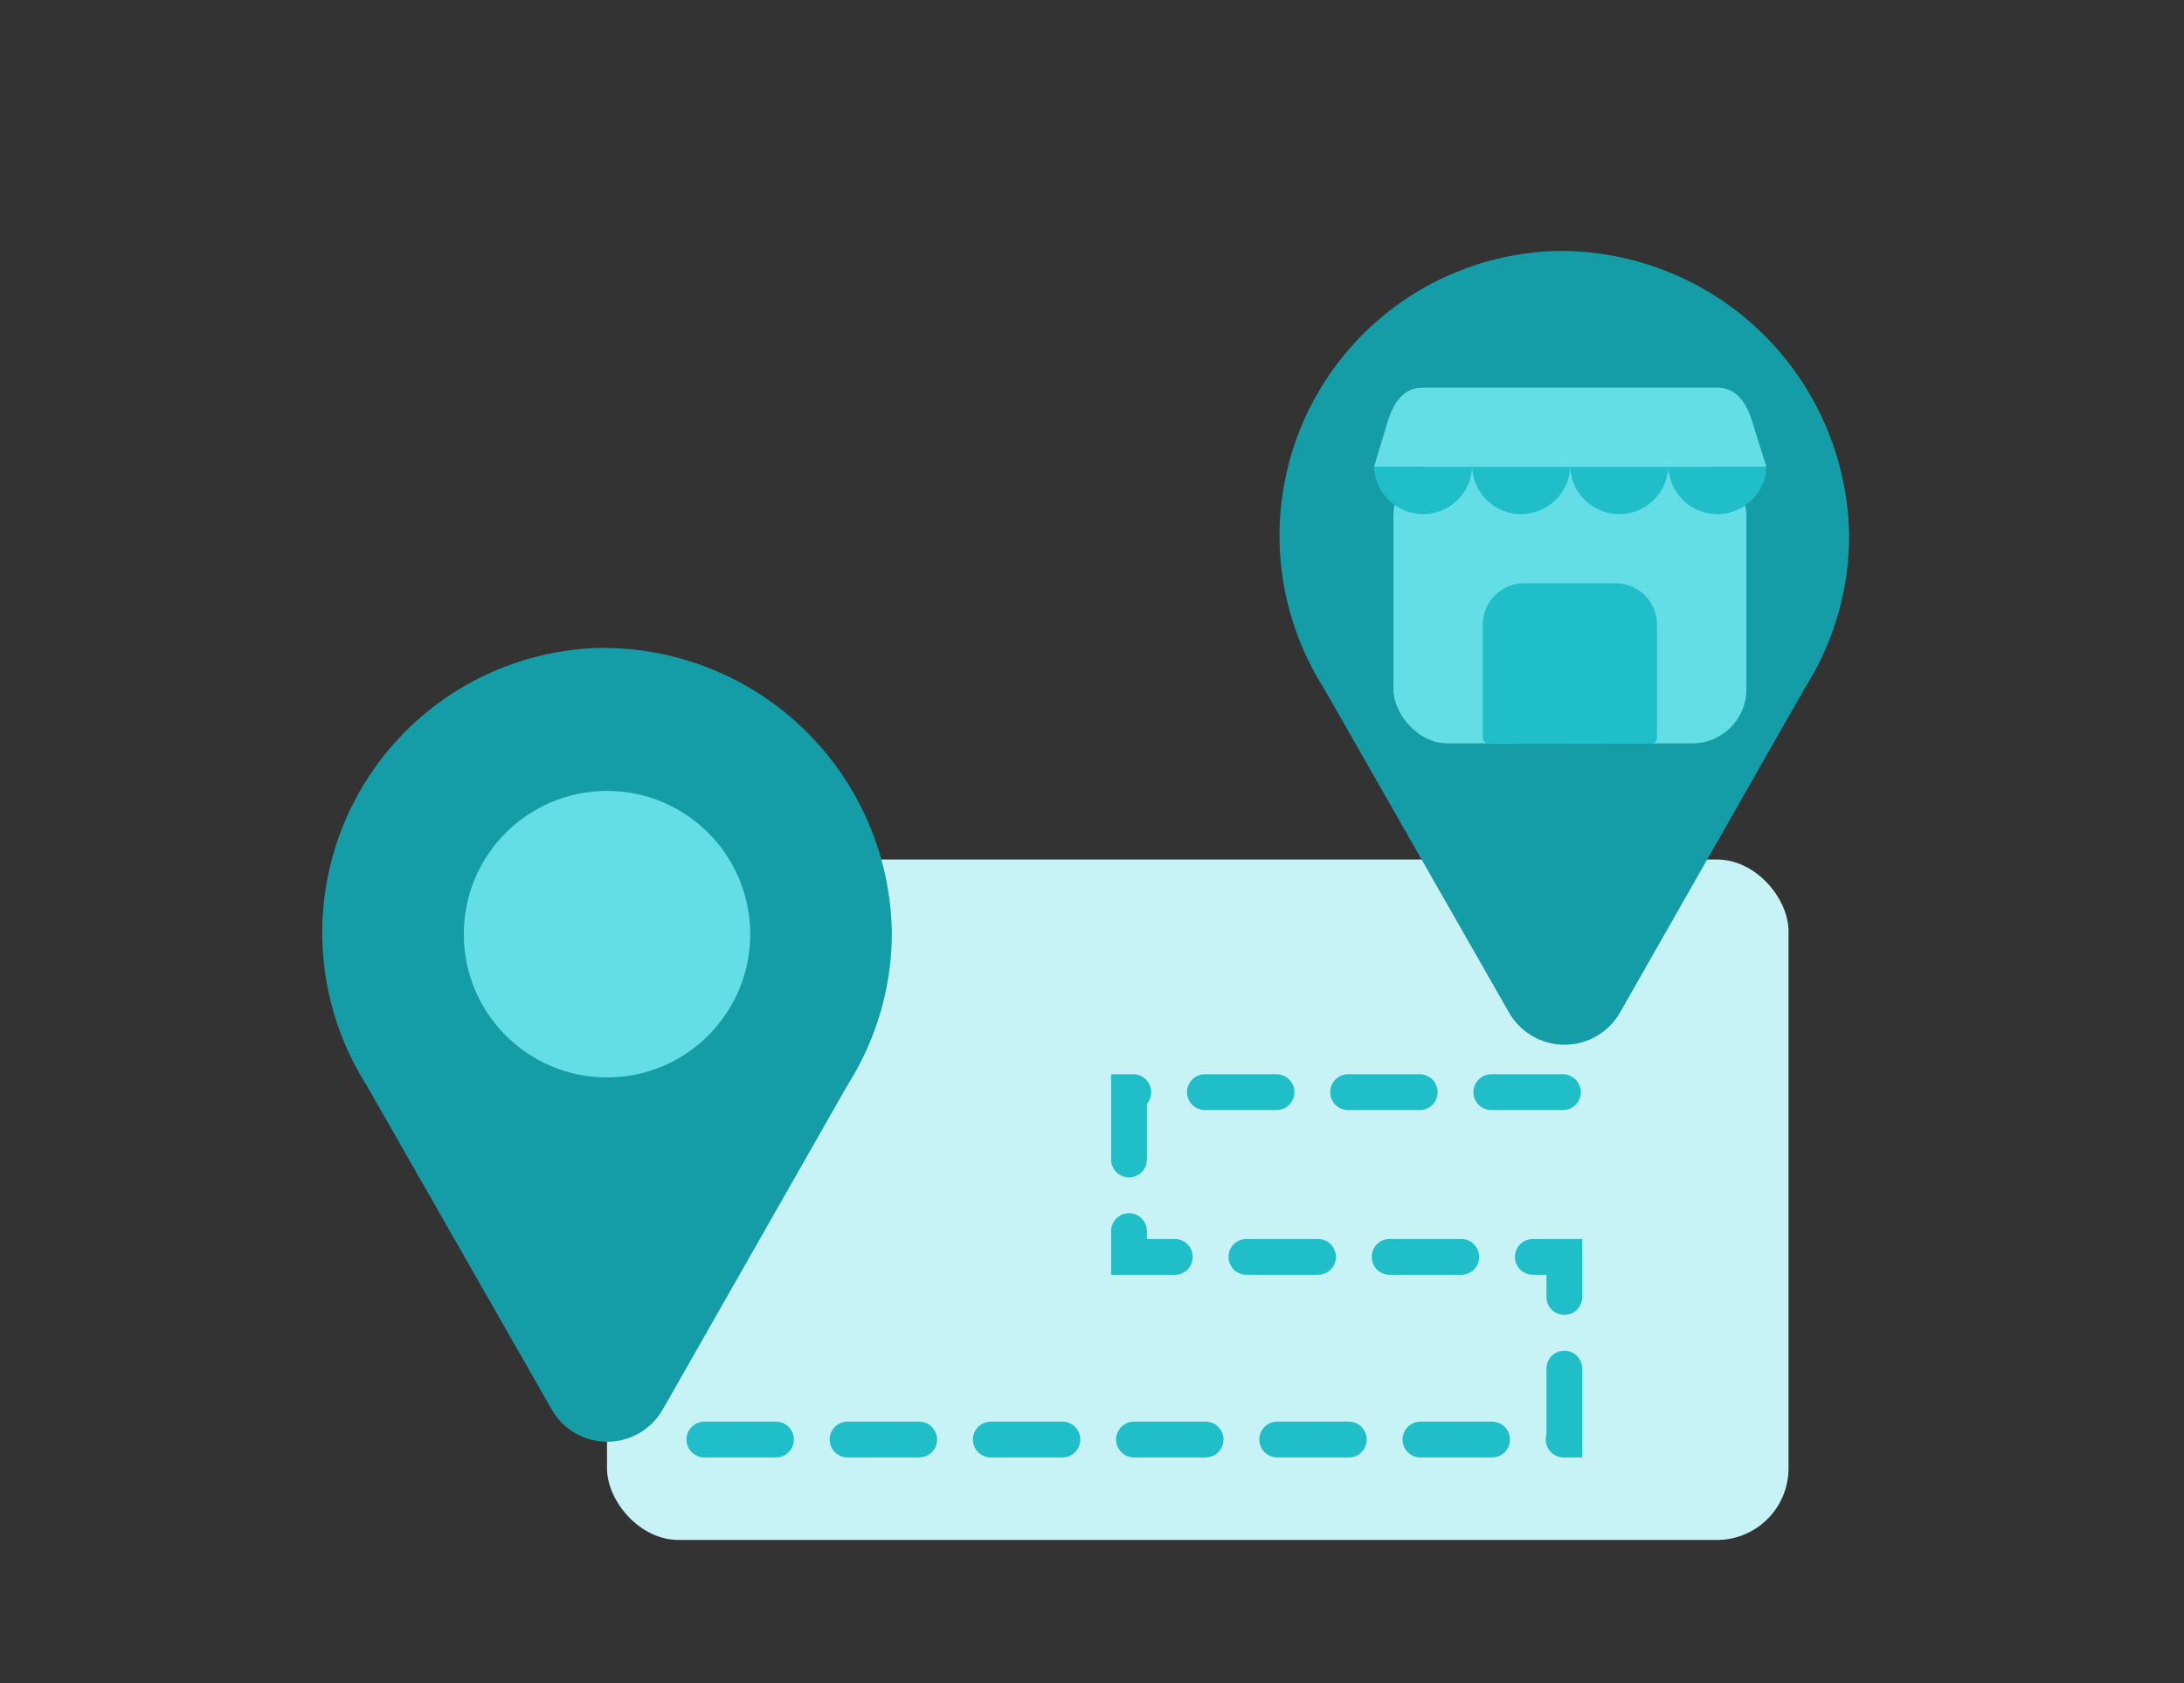 <svg xmlns="http://www.w3.org/2000/svg" width="61" height="47" viewBox="0 0 61 47">
  <rect x="0" y="0" width="61" height="47" fill="#333333" stroke="none"/>
  <g id="Group_333" data-name="Group 333" transform="translate(9593 -14329)">
    <rect id="Rectangle_309" data-name="Rectangle 309" width="61" height="47" transform="translate(-9593 14329)" fill="none"/>
    <g id="Group_331" data-name="Group 331" transform="translate(-2.046 1.444)">
      <rect id="Rectangle_302" data-name="Rectangle 302" width="33" height="19" rx="2" transform="translate(-9574 14351.556)" fill="#c7f3f6"/>
      <path id="Path_861" data-name="Path 861" d="M-8128.042,14321.158h24.02v-5.1h-12.16v-4.6h12.16" transform="translate(-1443.239 46.594)" fill="none" stroke="#1fbec9" stroke-linecap="round" stroke-width="1" stroke-dasharray="2"/>
      <g id="Group_330" data-name="Group 330" transform="translate(-9614 13817.641)">
        <g id="Group_288" data-name="Group 288" transform="translate(32.046 528)">
          <path id="Path_691" data-name="Path 691" d="M204.682,264.277a7.914,7.914,0,0,0,1.224-4.283,8.067,8.067,0,0,0-8.244-7.9,7.953,7.953,0,0,0-6.436,12.193l5.181,9.071a1.786,1.786,0,0,0,3.1,0Z" transform="translate(-189.997 -252.085)" fill="#149da7"/>
        </g>
        <circle id="Ellipse_27" data-name="Ellipse 27" cx="4" cy="4" r="4" transform="translate(36 532)" fill="#64dee6"/>
      </g>
      <g id="Group_329" data-name="Group 329" transform="translate(-9555.217 14334.556)">
        <path id="Path_691-2" data-name="Path 691" d="M204.682,264.277a7.914,7.914,0,0,0,1.224-4.283,8.067,8.067,0,0,0-8.244-7.9,7.953,7.953,0,0,0-6.436,12.193l5.181,9.071a1.786,1.786,0,0,0,3.1,0Z" transform="translate(-189.997 -252.085)" fill="#149da7"/>
        <g id="Group_244" data-name="Group 244" transform="translate(2.64 3.824)">
          <rect id="Rectangle_226" data-name="Rectangle 226" width="9.858" height="7.874" rx="1.51" transform="translate(0.543 2.059)" fill="#64dee6"/>
          <path id="Path_654" data-name="Path 654" d="M11.087,1.493c-.156-.529-.438-.978-.978-.978H1.865c-.54,0-.822.449-.978.978L.515,2.728h10.96Z" transform="translate(-0.515 -0.515)" fill="#64dee6"/>
          <path id="Path_656" data-name="Path 656" d="M.515,7.926a1.371,1.371,0,0,0,2.74,0Z" transform="translate(-0.515 -5.713)" fill="#1fbec9"/>
          <path id="Path_658" data-name="Path 658" d="M9.69,7.926a1.371,1.371,0,0,0,2.74,0Z" transform="translate(-6.95 -5.713)" fill="#1fbec9"/>
          <path id="Path_660" data-name="Path 660" d="M18.867,7.926a1.371,1.371,0,0,0,2.74,0Z" transform="translate(-13.387 -5.713)" fill="#1fbec9"/>
          <path id="Path_662" data-name="Path 662" d="M28.044,7.926a1.371,1.371,0,0,0,2.74,0Z" transform="translate(-19.824 -5.713)" fill="#1fbec9"/>
          <path id="Path_664" data-name="Path 664" d="M10.842,23.269a.154.154,0,0,1-.154-.154V19.949A1.155,1.155,0,0,1,11.842,18.8H14.4a1.155,1.155,0,0,1,1.154,1.154v3.167a.154.154,0,0,1-.154.154Z" transform="translate(-7.65 -13.337)" fill="#1fbec9"/>
        </g>
      </g>
    </g>
  </g>
</svg>
